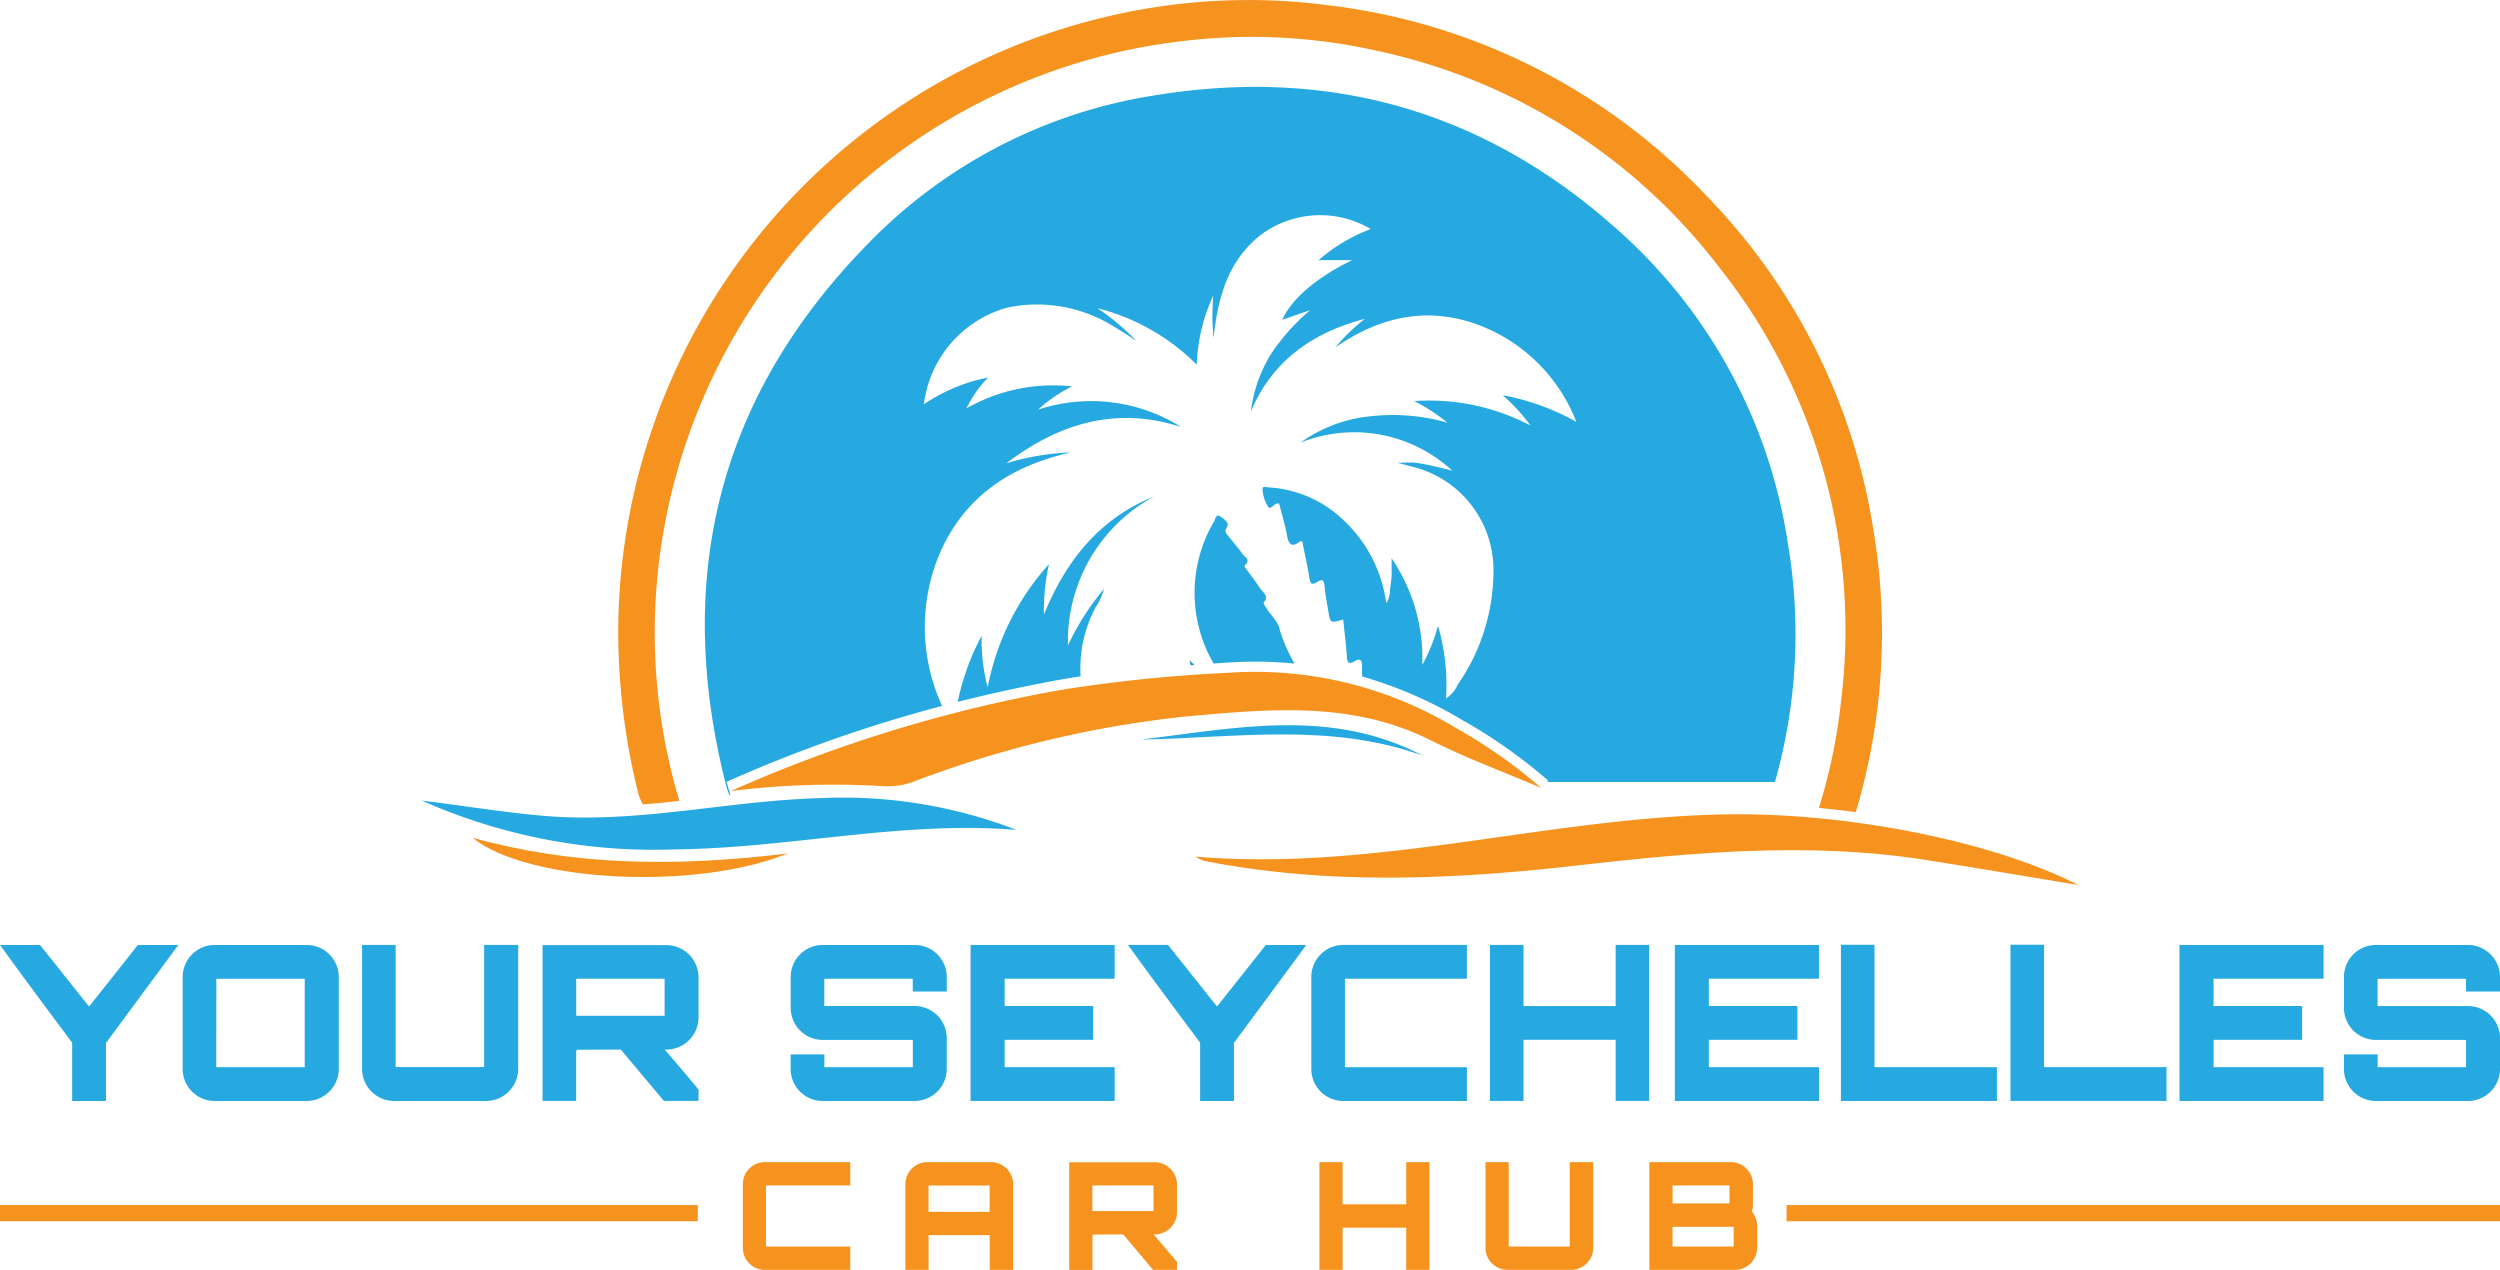 <svg xmlns="http://www.w3.org/2000/svg" width="175" height="88.894" viewBox="0 0 175 88.894"><defs><style>.a{fill:#f6921e;}.b{fill:#25a9e0;}.c{fill:#0a98cd;}.d{fill:#1099cc;}</style></defs><g transform="translate(-3 -2.026)"><g transform="translate(32.525 2.026)"><path class="a" d="M128.121,39.383A41.757,41.757,0,0,1,164.358,4.917a40.036,40.036,0,0,1,13.785.676A40.875,40.875,0,0,1,201.99,20.666a40.806,40.806,0,0,1,8.575,30.521,38.988,38.988,0,0,1-1.539,7.393q1.289.122,2.579.294a43.69,43.69,0,0,0,1.231-19.767,42.99,42.99,0,0,0-11.546-23.234A43.456,43.456,0,0,0,174.72,2.4a42.811,42.811,0,0,0-15.1.69A44.359,44.359,0,0,0,124.976,46.2a47.257,47.257,0,0,0,1.358,11.182,3.224,3.224,0,0,0,.375.955q1.279-.106,2.547-.251A41.105,41.105,0,0,1,128.121,39.383Z" transform="translate(-111.226 -2.026)"/><path class="b" d="M244.087,110.568c-.088-.141-.258-.389-.216-.435.407-.46-.06-.693-.244-.98-.279-.435-.6-.842-.9-1.263-.081-.117-.269-.283-.166-.375.414-.368,0-.552-.156-.761-.315-.439-.676-.845-1.008-1.273-.138-.177-.311-.287-.1-.616s-.237-.591-.47-.761c-.283-.2-.336.18-.424.343a9.845,9.845,0,0,0-.039,9.958c.081-.007.163-.011.244-.018l.676-.046c.669-.046,1.341-.067,2-.067.927,0,1.839.046,2.745.134A11.278,11.278,0,0,1,245,112.064C244.929,111.534,244.4,111.067,244.087,110.568Z" transform="translate(-184.937 -67.958)"/><path class="c" d="M238.01,132.69c.028.117.064.226.092.34.085-.007.173-.014.258-.018C238.243,132.906,238.127,132.8,238.01,132.69Z" transform="translate(-184.276 -86.468)"/><path class="b" d="M201.835,107.972a3.771,3.771,0,0,0,.562-1.242,18,18,0,0,0-2.522,3.958,11.537,11.537,0,0,1,6.038-10.439c-3.771,1.532-6.13,4.4-7.719,8.274a14.98,14.98,0,0,1,.354-3.53,17.9,17.9,0,0,0-4.291,8.624A12.736,12.736,0,0,1,193.84,110a17.163,17.163,0,0,0-1.68,4.634q3.523-.891,7.142-1.546c.485-.088.973-.166,1.461-.241A9.068,9.068,0,0,1,201.835,107.972Z" transform="translate(-154.645 -65.504)"/><path class="d" d="M240.22,180.66v.152A1.09,1.09,0,0,0,240.22,180.66Z" transform="translate(-185.704 -117.469)"/><path class="a" d="M157.884,142.987a5.435,5.435,0,0,0,2.027-.262,75.762,75.762,0,0,1,19.053-4.6c5.858-.527,11.727-1.143,17.3,1.659,2.5,1.256,5.136,2.225,7.712,3.325a35.436,35.436,0,0,0-5.869-4.135,27.149,27.149,0,0,0-16.088-3.919,105.343,105.343,0,0,0-11.613,1.189,99.581,99.581,0,0,0-23.156,7.089A57.462,57.462,0,0,1,157.884,142.987Z" transform="translate(-125.622 -87.957)"/><path class="a" d="M290.387,166.363c3.361.531,6.714,1.1,10.612,1.744-6.375-3.233-16.552-5.051-24.454-4.945-12.5.166-24.709,4.036-37.345,2.957a2.668,2.668,0,0,0,.612.3c8.706,1.712,17.433,1.312,26.174.315C274.1,165.812,282.233,165.079,290.387,166.363Z" transform="translate(-185.045 -106.158)"/><path class="b" d="M103.886,163.514c7.98-.085,15.855-2.023,23.853-1.362a33.773,33.773,0,0,0-13.757-2.225c-6.332.177-12.572,1.744-18.932,1.27-2.742-.205-5.462-.661-8.939-1.1A40.037,40.037,0,0,0,103.886,163.514Z" transform="translate(-86.11 -104.058)"/><path class="a" d="M118.21,168.907c-7.91.962-15.031.856-22.06-1.1C99.963,170.919,111.786,171.531,118.21,168.907Z" transform="translate(-92.598 -109.165)"/><path class="b" d="M248.234,147.673c-6.406-3.368-13.074-1.953-19.714-1.132C235.114,146.418,241.761,145.321,248.234,147.673Z" transform="translate(-178.143 -94.769)"/><path class="b" d="M217.918,51.081a36.612,36.612,0,0,0-12.194-22.113c-9.226-8.14-20.022-11.139-32.12-9.151a35.567,35.567,0,0,0-19.948,10.269c-10.577,10.722-13.75,23.464-10.053,38a4.2,4.2,0,0,0,.244.715c.021,0,.046,0,.067-.007l-.272-.927a98.947,98.947,0,0,1,15.091-5.313,13.182,13.182,0,0,1-.255-10.46c1.691-4.128,5.009-6.332,9.268-7.287a17.971,17.971,0,0,0-4.517.761c3.672-2.784,7.662-4.015,12.225-2.543a11.857,11.857,0,0,0-10.007-1.21,10.359,10.359,0,0,1,2.381-1.627,12.266,12.266,0,0,0-7.393,1.535,8.363,8.363,0,0,1,1.521-2.165c-.524.134-.955.216-1.369.354a12.6,12.6,0,0,0-3.134,1.528,8.056,8.056,0,0,1,5.833-6.767,10.152,10.152,0,0,1,7.57,1.39c.5.287.98.619,1.472.934a17.362,17.362,0,0,0-2.717-2.282,15.081,15.081,0,0,1,6.941,3.948,12.682,12.682,0,0,1,1.164-4.85,15.137,15.137,0,0,0,.018,2.968c.3-2.752.966-5.331,3.258-7.163a6.939,6.939,0,0,1,7.74-.446,12.066,12.066,0,0,0-3.647,2.176h2.349c-2.476,1.2-4.273,2.745-4.889,4.178.683-.237,1.319-.46,1.956-.679a14.486,14.486,0,0,0-2.78,3.124,10.062,10.062,0,0,0-1.38,3.983c1.518-3.6,4.355-5.543,7.991-6.5a13.018,13.018,0,0,0-2.069,2c2.968-2.059,6.169-2.851,9.647-1.7a11.794,11.794,0,0,1,7.216,6.919,16.72,16.72,0,0,0-5.151-1.868,12.951,12.951,0,0,1,1.942,2.122,15.293,15.293,0,0,0-8.14-1.712,12.209,12.209,0,0,1,2.324,1.514,13.811,13.811,0,0,0-5.317-.456,10.078,10.078,0,0,0-4.967,1.85,10.108,10.108,0,0,1,10.619,1.96c-.566-.134-.941-.233-1.319-.315a12.106,12.106,0,0,0-1.228-.233c-.357-.039-.725-.007-1.284-.007.425.117.658.184.891.244a7.447,7.447,0,0,1,5.826,7.535,13.95,13.95,0,0,1-2.49,7.747,2.262,2.262,0,0,1-.824.973,14.961,14.961,0,0,0-.566-5.09,11.824,11.824,0,0,1-1.1,2.749,12.424,12.424,0,0,0-2.147-7.464c0,.531.014.867,0,1.2s-.064.633-.106.952a1.772,1.772,0,0,1-.269.99,9.7,9.7,0,0,0-3.053-5.869,8.21,8.21,0,0,0-5.175-2.236c-.156-.007-.481-.156-.428.187a2.544,2.544,0,0,0,.389,1.171c.212.269.421-.329.771-.223.18.718.41,1.447.541,2.193.117.679.343.909.948.435.021-.018.085.021.131.032.166.842.357,1.68.492,2.529.064.4.166.548.541.3s.492-.124.527.3c.042.562.163,1.118.251,1.673.142.916.142.916,1.051.651.088.86.2,1.709.255,2.565.028.421.11.619.545.354.4-.241.516-.067.516.333,0,.244.007.488.011.736a29.512,29.512,0,0,1,7.036,3.063,36.545,36.545,0,0,1,5.985,4.22l-.064.1H217.03A37.977,37.977,0,0,0,217.918,51.081Z" transform="translate(-122.308 -13.14)"/></g><g transform="translate(3 68.159)"><path class="b" d="M8.051,195.508v4.082h2.367v-4.065l5.066-6.856H12.647c-1.093,1.394-2.306,2.911-3.414,4.309L5.805,188.67H3c.849,1.167,2.108,2.9,3.063,4.171Z" transform="translate(-3 -188.652)"/><path class="b" d="M41.4,199.574h6.431a2.252,2.252,0,0,0,2.246-2.246V190.9a2.249,2.249,0,0,0-2.246-2.246H41.4A2.24,2.24,0,0,0,39.15,190.9v6.431A2.24,2.24,0,0,0,41.4,199.574Zm.106-8.554h6.187v6.191H41.5Z" transform="translate(-26.362 -188.639)"/><path class="b" d="M76.9,199.574h6.431a2.252,2.252,0,0,0,2.246-2.246V188.65H83.193V197.2H77V188.65H74.65v8.677A2.245,2.245,0,0,0,76.9,199.574Z" transform="translate(-49.304 -188.639)"/><path class="b" d="M118.863,188.7H110.2v10.906h2.352V196.1a.078.078,0,0,0,.046.014c0-.06-.014-.092-.046-.092l3.124-.014,3.017,3.594h2.427v-.8c-.757-.909-1.592-1.882-2.367-2.791h.106a2.262,2.262,0,0,0,2.26-2.246v-2.823A2.257,2.257,0,0,0,118.863,188.7Zm-.12,4.945h-6.187v-2.593h6.187Z" transform="translate(-72.221 -188.672)"/><path class="b" d="M161.466,199.574H167.9a2.252,2.252,0,0,0,2.246-2.246v-2.154a2.249,2.249,0,0,0-2.246-2.246h-6.325v-1.91h6.191v.895h2.381V190.9a2.249,2.249,0,0,0-2.246-2.246h-6.431a2.24,2.24,0,0,0-2.246,2.246v2.154a2.24,2.24,0,0,0,2.246,2.246h6.3v1.91h-6.191v-.895H159.22v1.015A2.24,2.24,0,0,0,161.466,199.574Z" transform="translate(-103.874 -188.639)"/><path class="b" d="M204.855,197.214h-7.7V195.3h6.2v-2.367h-6.2v-1.91h7.7V188.66H194.77v10.92h10.085Z" transform="translate(-126.829 -188.646)"/><path class="b" d="M232.093,192.969l-3.428-4.309H225.86c.849,1.167,2.108,2.9,3.063,4.171l1.988,2.671v4.082h2.367v-4.065l5.066-6.856h-2.837C234.414,190.054,233.2,191.571,232.093,192.969Z" transform="translate(-146.903 -188.646)"/><path class="b" d="M262.09,190.906v6.431a2.24,2.24,0,0,0,2.246,2.246h8.646v-2.367h-8.539v-6.191h8.539V188.66h-8.646A2.24,2.24,0,0,0,262.09,190.906Z" transform="translate(-170.298 -188.646)"/><path class="b" d="M308.53,199.58V188.66h-2.349v4.277h-6.449V188.66H297.38v10.92h2.352V195.3h6.449v4.277Z" transform="translate(-193.085 -188.646)"/><path class="b" d="M344.009,197.214H336.3V195.3h6.2v-2.367h-6.2v-1.91h7.708V188.66H333.92v10.92h10.089Z" transform="translate(-216.681 -188.646)"/><path class="b" d="M377.65,197.188h-8.571V188.62H366.73v10.934h10.92Z" transform="translate(-237.866 -188.62)"/><path class="b" d="M411.05,197.188h-8.568V188.62H400.13v10.934h10.92Z" transform="translate(-259.397 -188.62)"/><path class="b" d="M443.665,197.214h-7.7V195.3h6.2v-2.367h-6.2v-1.91h7.7V188.66H433.58v10.92h10.085Z" transform="translate(-281.015 -188.646)"/><path class="b" d="M477.044,191.922v-1.015a2.249,2.249,0,0,0-2.246-2.246h-6.431a2.24,2.24,0,0,0-2.246,2.246v2.154a2.24,2.24,0,0,0,2.246,2.246h6.3v1.91h-6.191v-.895H466.12v1.015a2.24,2.24,0,0,0,2.246,2.246H474.8a2.252,2.252,0,0,0,2.246-2.246v-2.154a2.249,2.249,0,0,0-2.246-2.246h-6.325v-1.91h6.191v.895Z" transform="translate(-302.044 -188.646)"/><path class="a" d="M149.78,233.183v4.443a1.544,1.544,0,0,0,1.549,1.549H157.3v-1.634h-5.9v-4.277h5.9V231.63h-5.971A1.547,1.547,0,0,0,149.78,233.183Z" transform="translate(-97.78 -216.415)"/><path class="a" d="M187.872,231.63h-4.432a1.544,1.544,0,0,0-1.549,1.549v5.992h1.624v-2.43h4.277v2.43h1.645v-5.992A1.561,1.561,0,0,0,187.872,231.63Zm-.085,3.481H183.51v-1.843h4.277Z" transform="translate(-118.514 -216.415)"/><path class="a" d="M220.252,231.66H214.27v7.535h1.624v-2.42a.052.052,0,0,0,.032.011q0-.064-.032-.064l2.158-.011,2.084,2.483h1.677v-.555c-.524-.63-1.1-1.3-1.634-1.928h.074a1.56,1.56,0,0,0,1.56-1.549v-1.949A1.566,1.566,0,0,0,220.252,231.66Zm-.085,3.417H215.89v-1.794h4.277Z" transform="translate(-139.423 -216.435)"/><path class="a" d="M269.777,234.584h-4.454V231.63H263.7v7.545h1.624v-2.957h4.454v2.957H271.4V231.63h-1.624Z" transform="translate(-171.341 -216.415)"/><path class="a" d="M302.417,237.541h-4.273V231.63H296.52v5.992a1.544,1.544,0,0,0,1.549,1.549h4.443a1.553,1.553,0,0,0,1.549-1.549V231.63h-1.645Z" transform="translate(-192.534 -216.415)"/><path class="a" d="M336.148,234.594v-1.415a1.551,1.551,0,0,0-1.549-1.549h-5.7v7.545h5.982a1.556,1.556,0,0,0,1.56-1.549v-1.56a1.626,1.626,0,0,0-.368-.983A1.4,1.4,0,0,0,336.148,234.594Zm-5.625-1.33h3.983v1.256h-3.983Zm4.273,4.277H330.52v-1.383H334.8Z" transform="translate(-213.442 -216.415)"/><rect class="a" width="48.845" height="1.132" transform="translate(0 18.221)"/><rect class="a" width="49.942" height="1.132" transform="translate(125.058 18.221)"/></g></g></svg>
